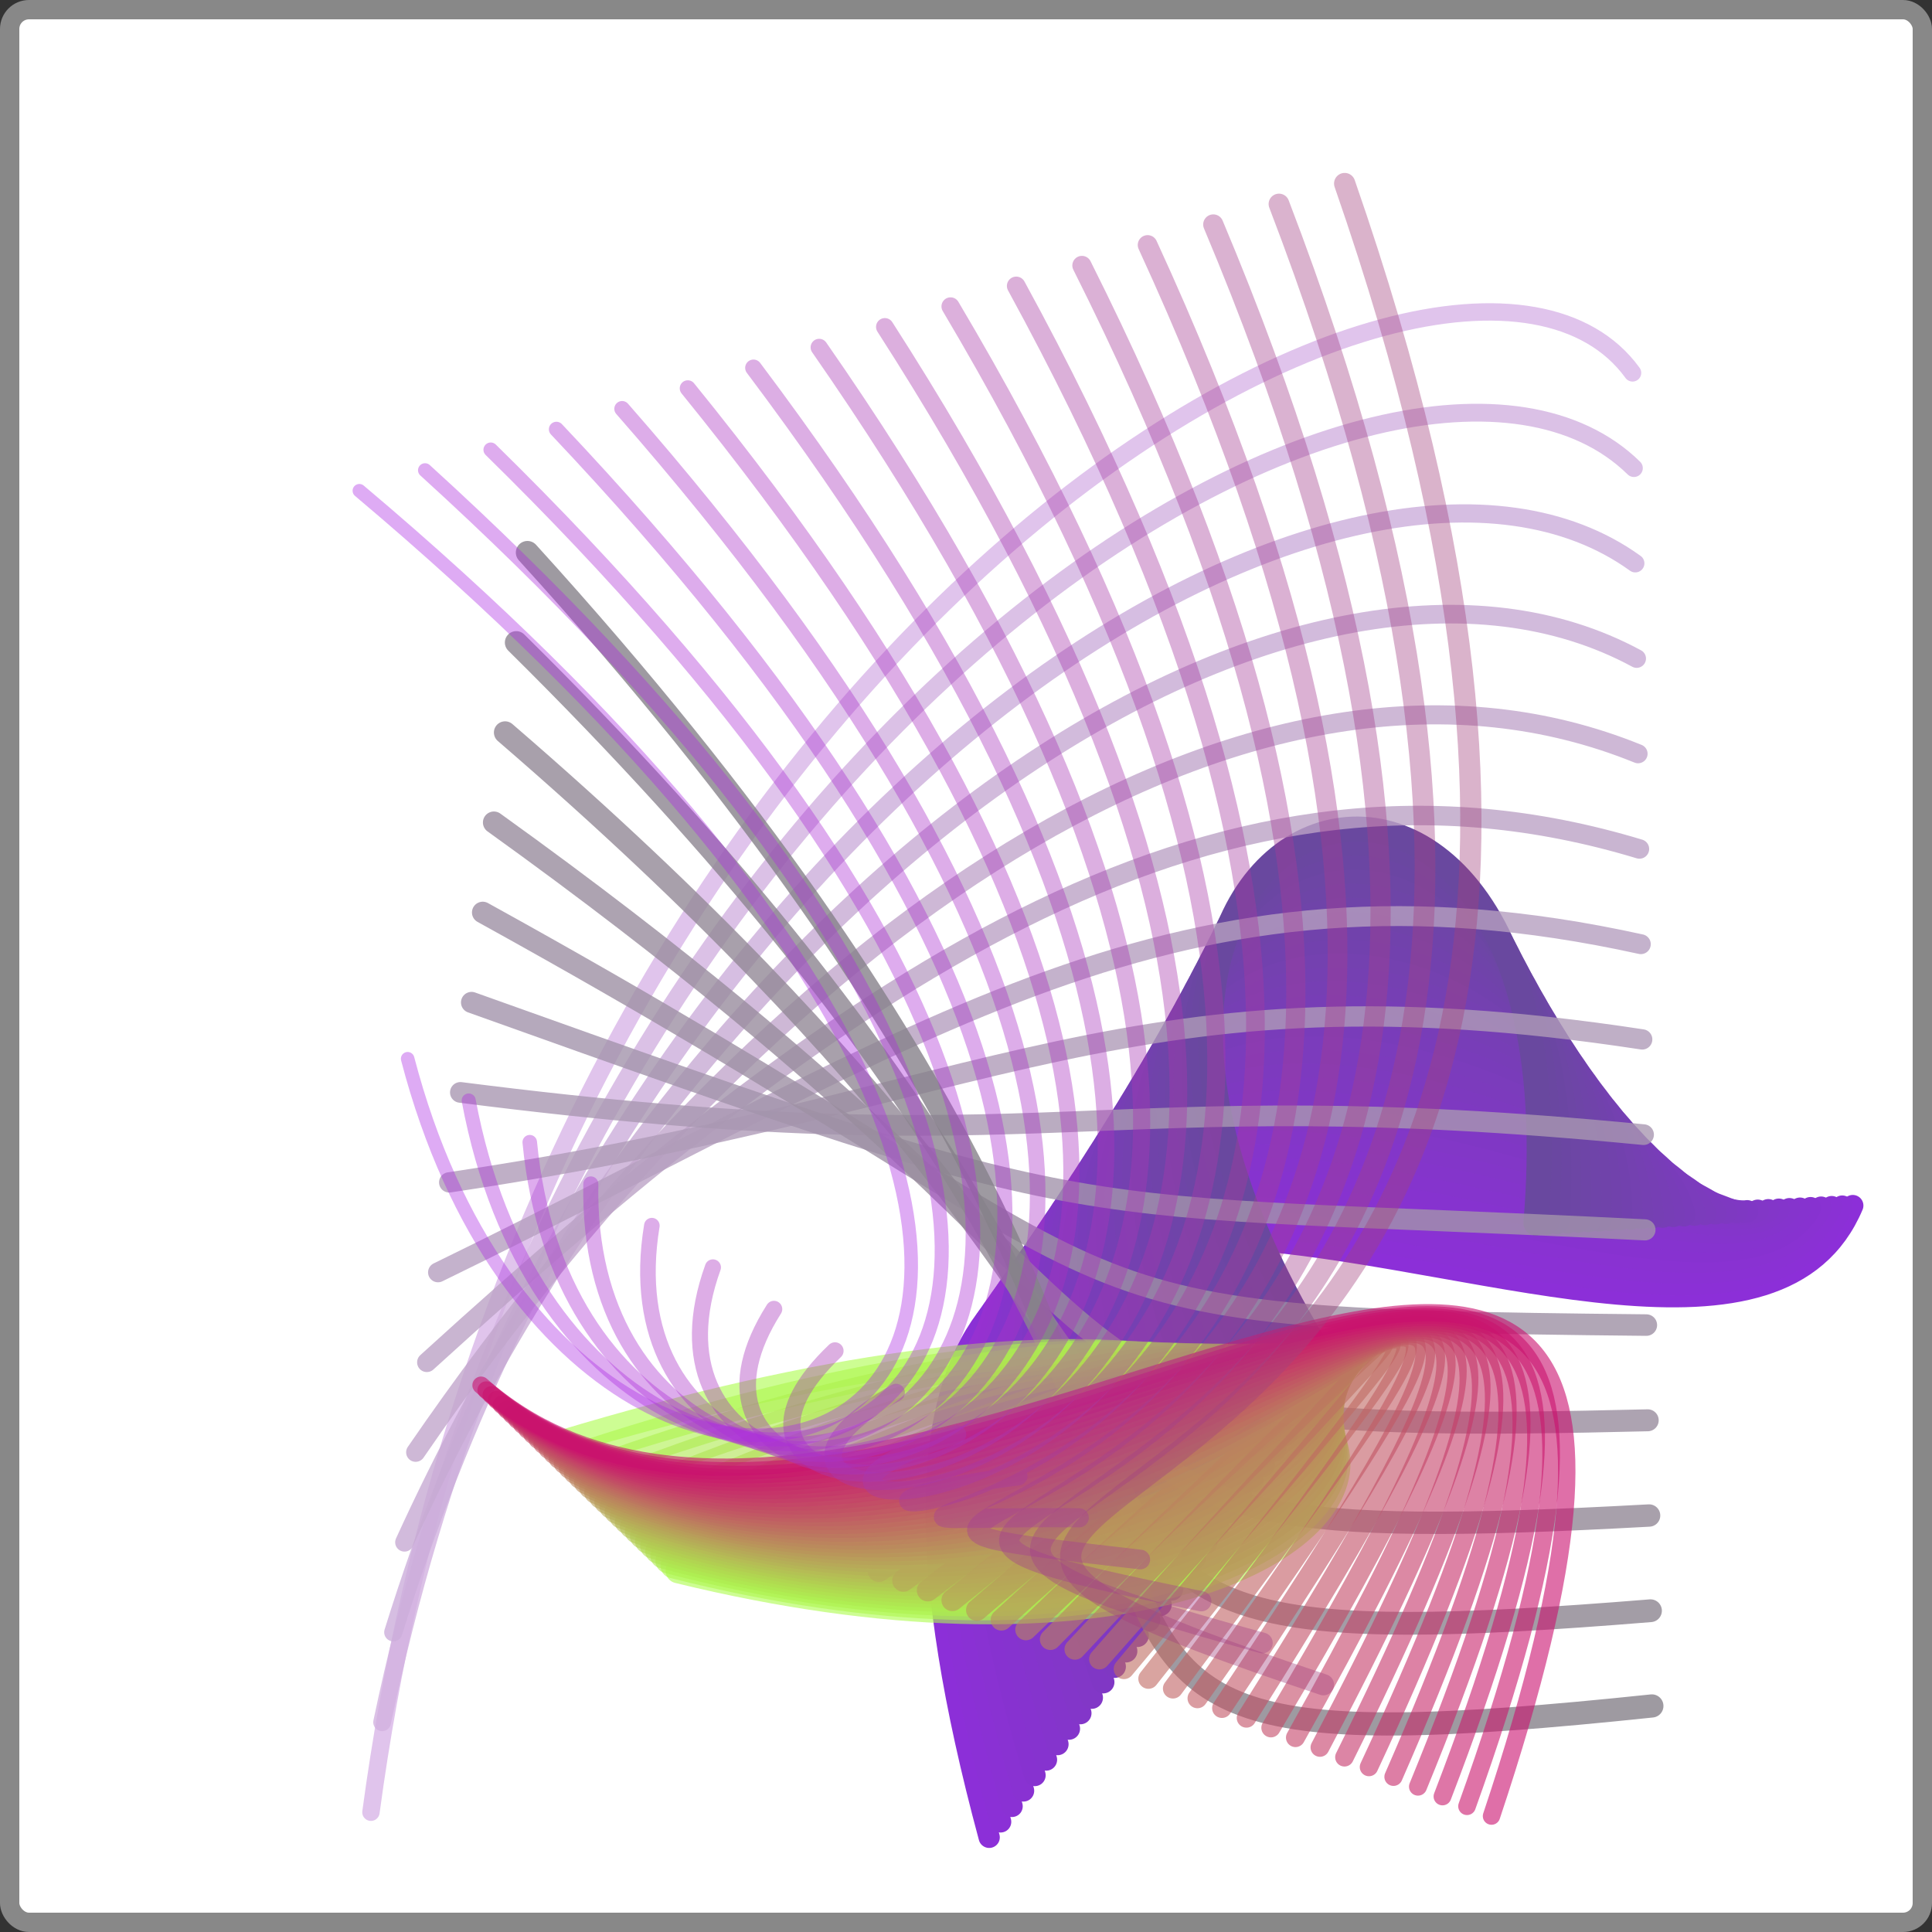 <?xml version="1.0" encoding="iso-8859-1" ?> 

<!DOCTYPE svg PUBLIC "-//W3C//DTD SVG 1.1//EN" 
  "http://www.w3.org/Graphics/SVG/1.1/DTD/svg11.dtd">
<svg
  viewBox="0 0 1000 1000" shape-rendering="geometricPrecision"
  xmlns="http://www.w3.org/2000/svg" version="1.1"
  xml:lang="de">
 
	<rect x="0" y="0" width="1000" height="1000" fill="#333333" stroke="none"/>
 
	<title>Scharen von kubischen Kurven</title> 
	<desc>SVG-Beispiel mit Scharen von kubischen
	Bezierkurven mit einer affinen Scharfunktion. </desc> 
<rect x="5" y="5" 
	  width="990" height="990" 
	  rx="10" ry="10"
          fill="#ffffff" stroke="#888888" 
	  stroke-width="10" />
<g fill="none" stroke-linecap="round">  
<path d="M 959,624 C 885, 799 360, 388 512, 951"
      stroke="rgb(140,47,216)" stroke-width="11"
      stroke-opacity="1" /> 
<path d="M 953.53,624.3 C 882.93, 782.5 364.43, 388.57 517.9, 942.97"
      stroke="rgb(139,48,214)" stroke-width="11.07"
      stroke-opacity="1" /> 
<path d="M 948.07,624.6 C 880.87, 766 368.87, 389.13 523.8, 934.93"
      stroke="rgb(138,49,212)" stroke-width="11.13"
      stroke-opacity="1" /> 
<path d="M 942.6,624.9 C 878.8, 749.5 373.3, 389.7 529.7, 926.9"
      stroke="rgb(137,50,210)" stroke-width="11.2"
      stroke-opacity="1" /> 
<path d="M 937.13,625.2 C 876.73, 733 377.73, 390.27 535.6, 918.87"
      stroke="rgb(135,50,208)" stroke-width="11.27"
      stroke-opacity="1" /> 
<path d="M 931.67,625.5 C 874.67, 716.5 382.17, 390.83 541.5, 910.83"
      stroke="rgb(134,51,207)" stroke-width="11.33"
      stroke-opacity="1" /> 
<path d="M 926.2,625.8 C 872.6, 700 386.6, 391.4 547.4, 902.8"
      stroke="rgb(133,52,205)" stroke-width="11.4"
      stroke-opacity="1" /> 
<path d="M 920.73,626.1 C 870.53, 683.5 391.03, 391.97 553.3, 894.77"
      stroke="rgb(132,53,203)" stroke-width="11.47"
      stroke-opacity="1" /> 
<path d="M 915.27,626.4 C 868.47, 667 395.47, 392.53 559.2, 886.73"
      stroke="rgb(131,54,201)" stroke-width="11.53"
      stroke-opacity="1" /> 
<path d="M 909.8,626.7 C 866.4, 650.5 399.9, 393.1 565.1, 878.7"
      stroke="rgb(130,55,199)" stroke-width="11.6"
      stroke-opacity="1" /> 
<path d="M 904.33,627 C 864.33, 634 404.33, 393.67 571, 870.67"
      stroke="rgb(128,55,197)" stroke-width="11.67"
      stroke-opacity="1" /> 
<path d="M 898.87,627.3 C 862.27, 617.5 408.77, 394.23 576.9, 862.63"
      stroke="rgb(127,56,195)" stroke-width="11.73"
      stroke-opacity="1" /> 
<path d="M 893.4,627.6 C 860.2, 601 413.2, 394.8 582.8, 854.6"
      stroke="rgb(126,57,193)" stroke-width="11.8"
      stroke-opacity="1" /> 
<path d="M 887.93,627.9 C 858.13, 584.5 417.63, 395.37 588.7, 846.57"
      stroke="rgb(125,58,191)" stroke-width="11.87"
      stroke-opacity="1" /> 
<path d="M 882.47,628.2 C 856.07, 568 422.07, 395.93 594.6, 838.53"
      stroke="rgb(124,59,189)" stroke-width="11.93"
      stroke-opacity="1" /> 
<path d="M 877,628.5 C 854, 551.5 426.5, 396.5 600.5, 830.5"
      stroke="rgb(123,60,188)" stroke-width="12"
      stroke-opacity="1" /> 
<path d="M 871.53,628.8 C 851.93, 535 430.93, 397.07 606.4, 822.47"
      stroke="rgb(121,60,186)" stroke-width="12.07"
      stroke-opacity="1" /> 
<path d="M 866.07,629.1 C 849.87, 518.5 435.37, 397.63 612.3, 814.43"
      stroke="rgb(120,61,184)" stroke-width="12.13"
      stroke-opacity="1" /> 
<path d="M 860.6,629.4 C 847.8, 502 439.8, 398.2 618.2, 806.4"
      stroke="rgb(119,62,182)" stroke-width="12.2"
      stroke-opacity="1" /> 
<path d="M 855.13,629.7 C 845.73, 485.5 444.23, 398.77 624.1, 798.37"
      stroke="rgb(118,63,180)" stroke-width="12.27"
      stroke-opacity="1" /> 
<path d="M 849.67,630 C 843.67, 469 448.67, 399.33 630, 790.33"
      stroke="rgb(117,64,178)" stroke-width="12.33"
      stroke-opacity="1" /> 
<path d="M 844.2,630.3 C 841.6, 452.5 453.1, 399.9 635.9, 782.3"
      stroke="rgb(116,65,176)" stroke-width="12.4"
      stroke-opacity="1" /> 
<path d="M 838.73,630.6 C 839.53, 436 457.53, 400.47 641.8, 774.27"
      stroke="rgb(114,65,174)" stroke-width="12.47"
      stroke-opacity="1" /> 
<path d="M 833.27,630.9 C 837.47, 419.5 461.97, 401.03 647.7, 766.23"
      stroke="rgb(113,66,172)" stroke-width="12.53"
      stroke-opacity="1" /> 
<path d="M 827.8,631.2 C 835.4, 403 466.4, 401.6 653.6, 758.2"
      stroke="rgb(112,67,170)" stroke-width="12.6"
      stroke-opacity="1" /> 
<path d="M 822.33,631.5 C 833.33, 386.5 470.83, 402.17 659.5, 750.17"
      stroke="rgb(111,68,169)" stroke-width="12.67"
      stroke-opacity="1" /> 
<path d="M 816.87,631.8 C 831.27, 370 475.27, 402.73 665.4, 742.13"
      stroke="rgb(110,69,167)" stroke-width="12.73"
      stroke-opacity="1" /> 
<path d="M 811.4,632.1 C 829.2, 353.5 479.7, 403.3 671.3, 734.1"
      stroke="rgb(109,70,165)" stroke-width="12.8"
      stroke-opacity="1" /> 
<path d="M 805.93,632.4 C 827.13, 337 484.13, 403.87 677.2, 726.07"
      stroke="rgb(107,70,163)" stroke-width="12.87"
      stroke-opacity="1" /> 
<path d="M 800.47,632.7 C 825.07, 320.5 488.57, 404.43 683.1, 718.03"
      stroke="rgb(106,71,161)" stroke-width="12.93"
      stroke-opacity="1" /> 
<path d="M 795,633 C 823, 304 493, 405 689, 710"
      stroke="rgb(105,72,159)" stroke-width="13"
      stroke-opacity="1" /> 
<path d="M 845,193 C 753, 66 275, 324 192, 938"
      stroke="rgb(216,181,231)" stroke-width="9"
      stroke-opacity="0.8" /> 
<path d="M 845.71,242.29 C 729, 127.64 309.29, 359.14 197.79, 891.43"
      stroke="rgb(210,177,224)" stroke-width="9.21"
      stroke-opacity="0.8" /> 
<path d="M 846.43,291.57 C 705, 189.29 343.57, 394.29 203.57, 844.86"
      stroke="rgb(204,174,218)" stroke-width="9.43"
      stroke-opacity="0.8" /> 
<path d="M 847.14,340.86 C 681, 250.93 377.86, 429.43 209.36, 798.29"
      stroke="rgb(198,170,211)" stroke-width="9.64"
      stroke-opacity="0.8" /> 
<path d="M 847.86,390.14 C 657, 312.57 412.14, 464.57 215.14, 751.71"
      stroke="rgb(193,166,204)" stroke-width="9.86"
      stroke-opacity="0.8" /> 
<path d="M 848.57,439.43 C 633, 374.21 446.43, 499.71 220.93, 705.14"
      stroke="rgb(187,162,197)" stroke-width="10.07"
      stroke-opacity="0.8" /> 
<path d="M 849.29,488.71 C 609, 435.86 480.71, 534.86 226.71, 658.57"
      stroke="rgb(181,159,191)" stroke-width="10.29"
      stroke-opacity="0.8" /> 
<path d="M 850,538 C 585, 497.5 515, 570 232.5, 612"
      stroke="rgb(175,155,184)" stroke-width="10.5"
      stroke-opacity="0.8" /> 
<path d="M 850.71,587.29 C 561, 559.14 549.29, 605.14 238.29, 565.43"
      stroke="rgb(169,151,177)" stroke-width="10.71"
      stroke-opacity="0.8" /> 
<path d="M 851.43,636.57 C 537, 620.79 583.57, 640.29 244.07, 518.86"
      stroke="rgb(163,148,171)" stroke-width="10.93"
      stroke-opacity="0.8" /> 
<path d="M 852.14,685.86 C 513, 682.43 617.86, 675.43 249.86, 472.29"
      stroke="rgb(157,144,164)" stroke-width="11.14"
      stroke-opacity="0.8" /> 
<path d="M 852.86,735.14 C 489, 744.07 652.14, 710.57 255.64, 425.71"
      stroke="rgb(152,140,157)" stroke-width="11.36"
      stroke-opacity="0.8" /> 
<path d="M 853.57,784.43 C 465, 805.71 686.43, 745.71 261.43, 379.14"
      stroke="rgb(146,136,150)" stroke-width="11.57"
      stroke-opacity="0.8" /> 
<path d="M 854.29,833.71 C 441, 867.36 720.71, 780.86 267.21, 332.57"
      stroke="rgb(140,133,144)" stroke-width="11.79"
      stroke-opacity="0.8" /> 
<path d="M 855,883 C 417, 929 755, 816 273, 286"
      stroke="rgb(134,129,137)" stroke-width="12"
      stroke-opacity="0.8" /> 
<path d="M 351,813 C 788, 920 845, 579 290, 747"
      stroke="rgb(172,252,76)" stroke-width="13"
      stroke-opacity="0.6" /> 
<path d="M 348.32,810.47 C 779.26, 919.47 847.84, 574.24 302.68, 752.08"
      stroke="rgb(173,246,77)" stroke-width="12.89"
      stroke-opacity="0.6" /> 
<path d="M 345.63,807.95 C 770.53, 918.95 850.68, 569.47 315.37, 757.16"
      stroke="rgb(174,240,78)" stroke-width="12.79"
      stroke-opacity="0.6" /> 
<path d="M 342.95,805.42 C 761.79, 918.42 853.53, 564.71 328.05, 762.24"
      stroke="rgb(174,233,79)" stroke-width="12.68"
      stroke-opacity="0.6" /> 
<path d="M 340.26,802.89 C 753.05, 917.89 856.37, 559.95 340.74, 767.32"
      stroke="rgb(175,227,80)" stroke-width="12.58"
      stroke-opacity="0.6" /> 
<path d="M 337.58,800.37 C 744.32, 917.37 859.21, 555.18 353.42, 772.39"
      stroke="rgb(176,221,80)" stroke-width="12.47"
      stroke-opacity="0.6" /> 
<path d="M 334.89,797.84 C 735.58, 916.84 862.05, 550.42 366.11, 777.47"
      stroke="rgb(177,215,81)" stroke-width="12.37"
      stroke-opacity="0.6" /> 
<path d="M 332.21,795.32 C 726.84, 916.32 864.89, 545.66 378.79, 782.55"
      stroke="rgb(178,209,82)" stroke-width="12.26"
      stroke-opacity="0.6" /> 
<path d="M 329.53,792.79 C 718.11, 915.79 867.74, 540.89 391.47, 787.63"
      stroke="rgb(178,202,83)" stroke-width="12.16"
      stroke-opacity="0.6" /> 
<path d="M 326.84,790.26 C 709.37, 915.26 870.58, 536.13 404.16, 792.71"
      stroke="rgb(179,196,84)" stroke-width="12.05"
      stroke-opacity="0.6" /> 
<path d="M 324.16,787.74 C 700.63, 914.74 873.42, 531.37 416.84, 797.79"
      stroke="rgb(180,190,85)" stroke-width="11.95"
      stroke-opacity="0.6" /> 
<path d="M 321.47,785.21 C 691.89, 914.21 876.26, 526.61 429.53, 802.87"
      stroke="rgb(181,184,86)" stroke-width="11.84"
      stroke-opacity="0.6" /> 
<path d="M 318.79,782.68 C 683.16, 913.68 879.11, 521.84 442.21, 807.95"
      stroke="rgb(181,177,87)" stroke-width="11.74"
      stroke-opacity="0.6" /> 
<path d="M 316.11,780.16 C 674.42, 913.16 881.95, 517.08 454.89, 813.03"
      stroke="rgb(182,171,88)" stroke-width="11.63"
      stroke-opacity="0.6" /> 
<path d="M 313.42,777.63 C 665.68, 912.63 884.79, 512.32 467.58, 818.11"
      stroke="rgb(183,165,89)" stroke-width="11.53"
      stroke-opacity="0.6" /> 
<path d="M 310.74,775.11 C 656.95, 912.11 887.63, 507.55 480.26, 823.18"
      stroke="rgb(184,159,89)" stroke-width="11.42"
      stroke-opacity="0.6" /> 
<path d="M 308.05,772.58 C 648.21, 911.58 890.47, 502.79 492.95, 828.26"
      stroke="rgb(185,153,90)" stroke-width="11.32"
      stroke-opacity="0.6" /> 
<path d="M 305.37,770.05 C 639.47, 911.05 893.32, 498.03 505.63, 833.34"
      stroke="rgb(185,146,91)" stroke-width="11.21"
      stroke-opacity="0.6" /> 
<path d="M 302.68,767.53 C 630.74, 910.53 896.16, 493.26 518.32, 838.42"
      stroke="rgb(186,140,92)" stroke-width="11.11"
      stroke-opacity="0.6" /> 
<path d="M 300,765 C 622, 910 899, 488.5 531, 843.5"
      stroke="rgb(187,134,93)" stroke-width="11"
      stroke-opacity="0.6" /> 
<path d="M 297.32,762.47 C 613.26, 909.47 901.84, 483.74 543.68, 848.58"
      stroke="rgb(188,128,94)" stroke-width="10.89"
      stroke-opacity="0.6" /> 
<path d="M 294.63,759.95 C 604.53, 908.95 904.68, 478.97 556.37, 853.66"
      stroke="rgb(189,122,95)" stroke-width="10.79"
      stroke-opacity="0.6" /> 
<path d="M 291.95,757.42 C 595.79, 908.42 907.53, 474.21 569.05, 858.74"
      stroke="rgb(189,115,96)" stroke-width="10.68"
      stroke-opacity="0.6" /> 
<path d="M 289.26,754.89 C 587.05, 907.89 910.37, 469.45 581.74, 863.82"
      stroke="rgb(190,109,97)" stroke-width="10.58"
      stroke-opacity="0.6" /> 
<path d="M 286.58,752.37 C 578.32, 907.37 913.21, 464.68 594.42, 868.89"
      stroke="rgb(191,103,97)" stroke-width="10.47"
      stroke-opacity="0.6" /> 
<path d="M 283.89,749.84 C 569.58, 906.84 916.05, 459.92 607.11, 873.97"
      stroke="rgb(192,97,98)" stroke-width="10.37"
      stroke-opacity="0.6" /> 
<path d="M 281.21,747.32 C 560.84, 906.32 918.89, 455.16 619.79, 879.05"
      stroke="rgb(193,91,99)" stroke-width="10.26"
      stroke-opacity="0.6" /> 
<path d="M 278.53,744.79 C 552.11, 905.79 921.74, 450.39 632.47, 884.13"
      stroke="rgb(193,84,100)" stroke-width="10.16"
      stroke-opacity="0.6" /> 
<path d="M 275.84,742.26 C 543.37, 905.26 924.58, 445.63 645.16, 889.21"
      stroke="rgb(194,78,101)" stroke-width="10.05"
      stroke-opacity="0.6" /> 
<path d="M 273.16,739.74 C 534.63, 904.74 927.42, 440.87 657.84, 894.29"
      stroke="rgb(195,72,102)" stroke-width="9.95"
      stroke-opacity="0.6" /> 
<path d="M 270.47,737.21 C 525.89, 904.21 930.26, 436.11 670.53, 899.37"
      stroke="rgb(196,66,103)" stroke-width="9.84"
      stroke-opacity="0.6" /> 
<path d="M 267.79,734.68 C 517.16, 903.68 933.11, 431.34 683.21, 904.45"
      stroke="rgb(196,59,104)" stroke-width="9.74"
      stroke-opacity="0.6" /> 
<path d="M 265.11,732.16 C 508.42, 903.16 935.95, 426.58 695.89, 909.53"
      stroke="rgb(197,53,105)" stroke-width="9.63"
      stroke-opacity="0.6" /> 
<path d="M 262.42,729.63 C 499.68, 902.63 938.79, 421.82 708.58, 914.61"
      stroke="rgb(198,47,106)" stroke-width="9.53"
      stroke-opacity="0.6" /> 
<path d="M 259.74,727.11 C 490.95, 902.11 941.63, 417.05 721.26, 919.68"
      stroke="rgb(199,41,106)" stroke-width="9.42"
      stroke-opacity="0.6" /> 
<path d="M 257.05,724.58 C 482.21, 901.58 944.47, 412.29 733.95, 924.76"
      stroke="rgb(200,35,107)" stroke-width="9.32"
      stroke-opacity="0.6" /> 
<path d="M 254.37,722.05 C 473.47, 901.05 947.32, 407.53 746.63, 929.84"
      stroke="rgb(200,28,108)" stroke-width="9.21"
      stroke-opacity="0.6" /> 
<path d="M 251.68,719.53 C 464.74, 900.53 950.16, 402.76 759.32, 934.92"
      stroke="rgb(201,22,109)" stroke-width="9.11"
      stroke-opacity="0.6" /> 
<path d="M 249,717 C 456, 900 953, 398 772, 940"
      stroke="rgb(202,16,110)" stroke-width="9"
      stroke-opacity="0.6" /> 
<path d="M 696,95 C 967, 875 281, 737 685, 872"
      stroke="rgb(163,66,126)" stroke-width="11"
      stroke-opacity="0.4" /> 
<path d="M 662,105.6 C 953.27, 865.93 282.67, 748.67 653.4, 850.4"
      stroke="rgb(164,65,133)" stroke-width="10.73"
      stroke-opacity="0.4" /> 
<path d="M 628,116.2 C 939.53, 856.87 284.33, 760.33 621.8, 828.8"
      stroke="rgb(164,63,140)" stroke-width="10.47"
      stroke-opacity="0.4" /> 
<path d="M 594,126.8 C 925.8, 847.8 286, 772 590.2, 807.2"
      stroke="rgb(165,62,146)" stroke-width="10.2"
      stroke-opacity="0.4" /> 
<path d="M 560,137.4 C 912.07, 838.73 287.67, 783.67 558.6, 785.6"
      stroke="rgb(166,60,153)" stroke-width="9.93"
      stroke-opacity="0.4" /> 
<path d="M 526,148 C 898.33, 829.67 289.33, 795.33 527, 764"
      stroke="rgb(166,59,160)" stroke-width="9.67"
      stroke-opacity="0.4" /> 
<path d="M 492,158.6 C 884.6, 820.6 291, 807 495.4, 742.4"
      stroke="rgb(167,58,167)" stroke-width="9.4"
      stroke-opacity="0.4" /> 
<path d="M 458,169.2 C 870.87, 811.53 292.67, 818.67 463.8, 720.8"
      stroke="rgb(168,56,174)" stroke-width="9.13"
      stroke-opacity="0.4" /> 
<path d="M 424,179.8 C 857.13, 802.47 294.33, 830.33 432.2, 699.2"
      stroke="rgb(168,55,180)" stroke-width="8.87"
      stroke-opacity="0.4" /> 
<path d="M 390,190.4 C 843.4, 793.4 296, 842 400.6, 677.6"
      stroke="rgb(169,53,187)" stroke-width="8.6"
      stroke-opacity="0.4" /> 
<path d="M 356,201 C 829.67, 784.33 297.67, 853.67 369, 656"
      stroke="rgb(170,52,194)" stroke-width="8.33"
      stroke-opacity="0.4" /> 
<path d="M 322,211.6 C 815.93, 775.27 299.33, 865.33 337.4, 634.4"
      stroke="rgb(170,51,201)" stroke-width="8.07"
      stroke-opacity="0.4" /> 
<path d="M 288,222.2 C 802.2, 766.2 301, 877 305.8, 612.8"
      stroke="rgb(171,49,208)" stroke-width="7.8"
      stroke-opacity="0.4" /> 
<path d="M 254,232.8 C 788.47, 757.13 302.67, 888.67 274.2, 591.2"
      stroke="rgb(172,48,214)" stroke-width="7.53"
      stroke-opacity="0.4" /> 
<path d="M 220,243.4 C 774.73, 748.07 304.33, 900.33 242.6, 569.6"
      stroke="rgb(172,46,221)" stroke-width="7.27"
      stroke-opacity="0.4" /> 
<path d="M 186,254 C 761, 739 306, 912 211, 548"
      stroke="rgb(173,45,228)" stroke-width="7"
      stroke-opacity="0.4" /> 
</g>
</svg>